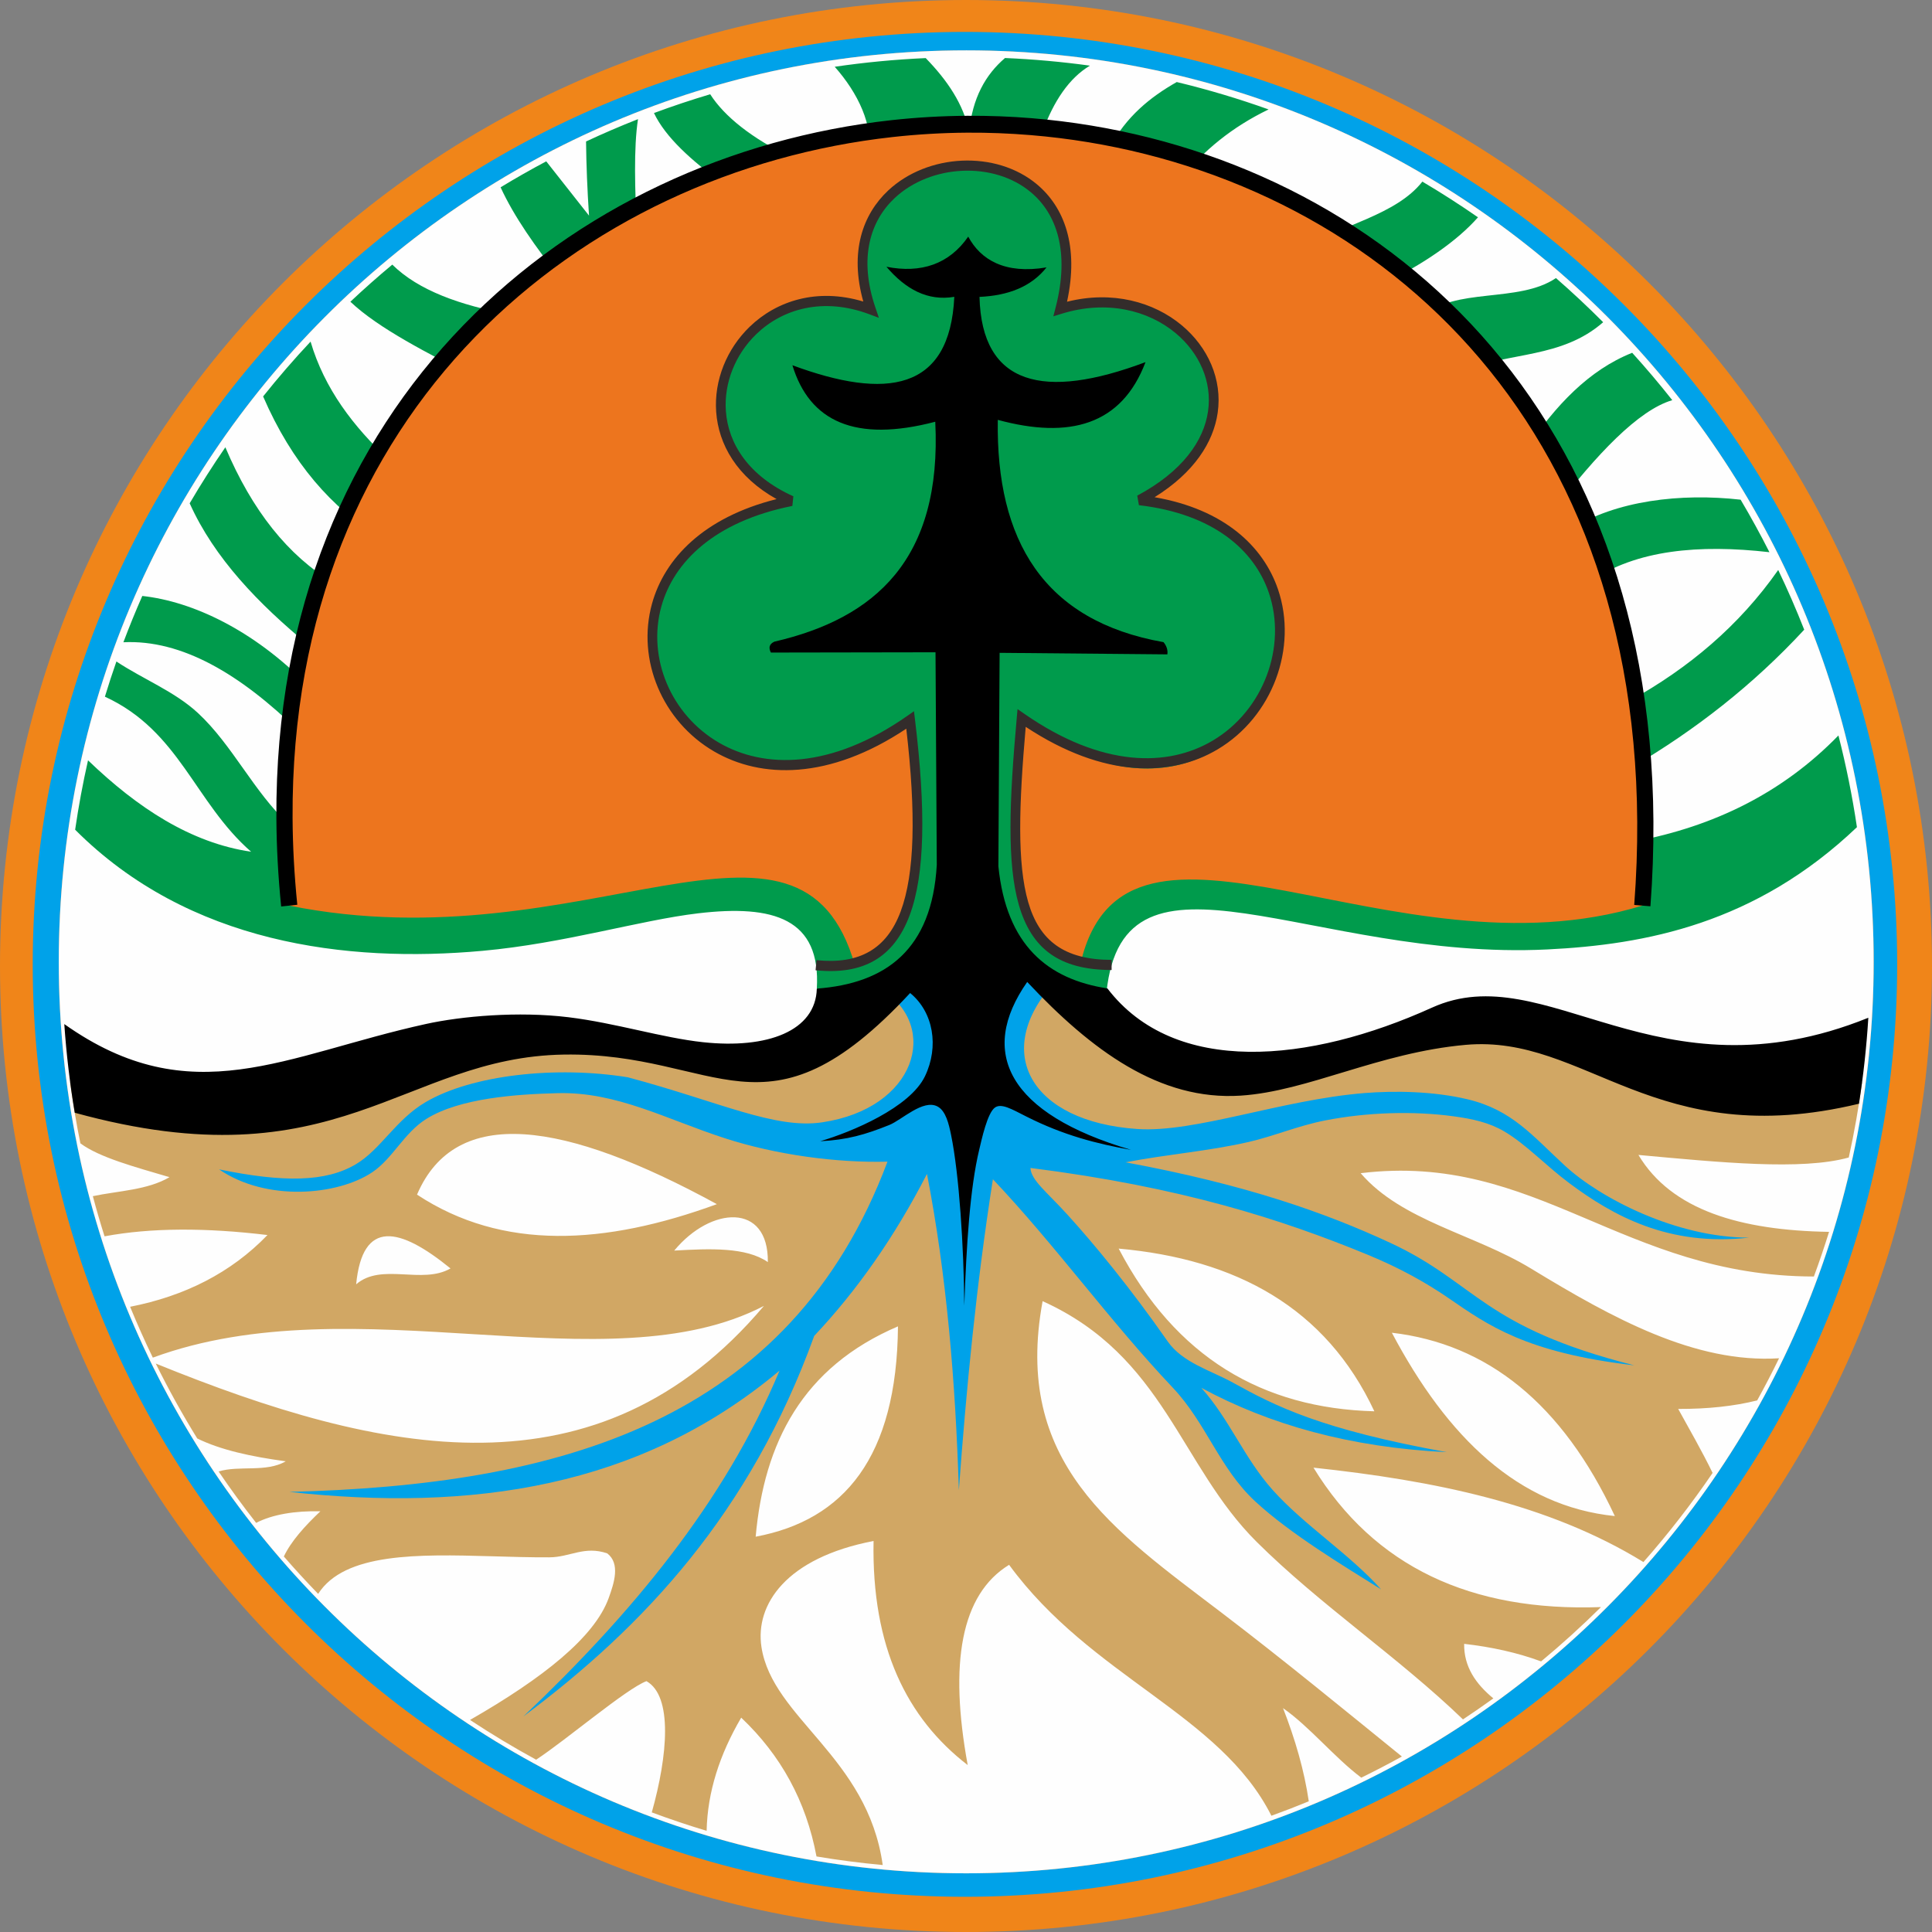<?xml version="1.0" encoding="UTF-8"?>
<!DOCTYPE svg PUBLIC "-//W3C//DTD SVG 1.0//EN" "http://www.w3.org/TR/2001/REC-SVG-20010904/DTD/svg10.dtd">
<!-- Creator: CorelDRAW 2018 -->
<svg xmlns="http://www.w3.org/2000/svg" xml:space="preserve" width="181.153mm" height="181.153mm" version="1.0" style="shape-rendering:geometricPrecision; text-rendering:geometricPrecision; image-rendering:optimizeQuality; fill-rule:evenodd; clip-rule:evenodd"
viewBox="0 0 18157.52 18157.51"
 xmlns:xlink="http://www.w3.org/1999/xlink">
 <rect x="0" y="0" width="18157.52" height="18157.51" fill="#808080" stroke="none"/>
 <defs>
  <style type="text/css">
   <![CDATA[
    .fil7 {fill:none}
    .fil2 {fill:#FEFEFE}
    .fil3 {fill:#D1A764}
    .fil0 {fill:#F08519}
    .fil5 {fill:#ED751E}
    .fil1 {fill:#00A2E9}
    .fil4 {fill:#009B4C}
    .fil6 {fill:black}
    .fil9 {fill:#332C2B;fill-rule:nonzero}
    .fil8 {fill:black;fill-rule:nonzero}
   ]]>
  </style>
 </defs>
 <g id="Layer_x0020_1">
  <path class="fil0" d="M9078.76 0c5014.07,0 9078.75,4064.7 9078.75,9078.75 0,5014.07 -4064.69,9078.75 -9078.75,9078.75 -5014.07,0 -9078.76,-4064.69 -9078.76,-9078.75 0,-5014.06 4064.7,-9078.75 9078.76,-9078.75zm2.06 473.26c2355.01,0 4487.14,958.87 6030.53,2509.15 1543.34,1550.23 2497.93,3691.79 2497.93,6057.2 0,2365.41 -954.59,4506.97 -2497.93,6057.2 -1543.39,1550.27 -3675.51,2509.14 -6030.53,2509.14 -2355.01,0 -4487.14,-958.87 -6030.52,-2509.15 -1543.35,-1550.23 -2497.93,-3691.79 -2497.93,-6057.19 0,-2365.41 954.58,-4506.98 2497.93,-6057.2 1543.38,-1550.27 3675.51,-2509.15 6030.52,-2509.15zm5985.25 2554.2c-1531.69,-1538.54 -3647.81,-2490.14 -5985.25,-2490.14 -2337.43,0 -4453.54,951.61 -5985.24,2490.14 -1531.75,1538.57 -2479.16,3664.2 -2479.16,6012.15 0,2347.95 947.4,4473.57 2479.16,6012.15 1531.69,1538.52 3647.81,2490.13 5985.24,2490.13 2337.44,0 4453.55,-951.6 5985.25,-2490.12 1531.74,-1538.58 2479.16,-3664.2 2479.16,-6012.16 0,-2347.95 -947.41,-4473.59 -2479.16,-6012.15z"/>
  <path class="fil1" d="M9068.83 299.97c4838.73,0 8761.3,3923.44 8761.3,8763.26 0,4839.82 -3922.57,8763.26 -8761.3,8763.26 -4838.73,0 -8761.29,-3923.44 -8761.29,-8763.26 0,-4839.82 3922.56,-8763.26 8761.29,-8763.26zm12 173.29c2355.01,0 4487.14,958.87 6030.53,2509.15 1543.34,1550.23 2497.93,3691.79 2497.93,6057.2 0,2365.41 -954.59,4506.97 -2497.93,6057.2 -1543.39,1550.27 -3675.51,2509.14 -6030.53,2509.14 -2355.01,0 -4487.14,-958.87 -6030.52,-2509.15 -1543.35,-1550.23 -2497.93,-3691.79 -2497.93,-6057.19 0,-2365.41 954.58,-4506.98 2497.93,-6057.2 1543.38,-1550.27 3675.51,-2509.15 6030.52,-2509.15zm5985.25 2554.2c-1531.69,-1538.54 -3647.81,-2490.14 -5985.25,-2490.14 -2337.43,0 -4453.54,951.61 -5985.24,2490.14 -1531.75,1538.57 -2479.16,3664.2 -2479.16,6012.15 0,2347.95 947.4,4473.57 2479.16,6012.15 1531.69,1538.52 3647.81,2490.13 5985.24,2490.13 2337.44,0 4453.55,-951.6 5985.25,-2490.12 1531.74,-1538.58 2479.16,-3664.2 2479.16,-6012.16 0,-2347.95 -947.41,-4473.59 -2479.16,-6012.15z"/>
  <path class="fil2" d="M9080.83 473.26c2355.01,0 4487.14,958.87 6030.53,2509.15 1543.34,1550.23 2497.93,3691.79 2497.93,6057.2 0,2365.41 -954.59,4506.97 -2497.93,6057.2 -1543.39,1550.27 -3675.51,2509.14 -6030.53,2509.14 -2355.01,0 -4487.14,-958.87 -6030.52,-2509.15 -1543.35,-1550.23 -2497.93,-3691.79 -2497.93,-6057.19 0,-2365.41 954.58,-4506.98 2497.93,-6057.2 1543.38,-1550.27 3675.51,-2509.15 6030.52,-2509.15z"/>
  <path class="fil3" d="M17500.15 10172.7c-31.81,238.6 -73.91,473.91 -124.93,705.85 -442.68,123.77 -1216.06,45.31 -1976.79,-24.07 310.58,519.95 960.64,709.46 1791.56,722.92 -44.01,141.48 -91.52,281.41 -142.56,419.63 -1797.78,-2.89 -2607.26,-1173 -4259.5,-970.99 386.23,449.72 1068.42,571.93 1601.22,896.29 770.06,468.82 1541.82,892.47 2331.01,843.2 -65.13,134.11 -133.95,266.1 -205.75,396.16 -217.88,54.18 -465.27,80.79 -742.22,79.85 101.76,184.33 224.52,397.88 323.35,601.56 -199.51,292.89 -416.78,572.62 -650.15,837.68 -892,-549.02 -1969.61,-766.13 -3100.9,-887.32 571.39,932.85 1481.93,1354.83 2702.01,1310.47 -179.93,178.33 -367.71,348.68 -562.79,510.44 -224.7,-82.86 -466.94,-135.81 -723.11,-164.94 -3.06,214.39 108.52,375.96 274.36,512.53 -93.74,67.75 -188.89,133.63 -285.43,197.59 -605.51,-583.91 -1345.3,-1078.09 -1939.73,-1669.37 -722.68,-718.84 -866.29,-1744.08 -2010.94,-2261.53 -280.65,1518.59 663.65,2152.42 1679.97,2926.46 591.4,450.42 1159.55,918.14 1696.62,1353.23 -125.31,69.44 -252.71,135.58 -381.8,198.72 -254.51,-191.65 -482.3,-476.46 -735.23,-653.42 113.95,291.87 199.21,583.76 241.93,875.66 -115.81,47.75 -232.93,92.98 -351.25,135.64 -481.47,-956.33 -1690.99,-1299.98 -2465.13,-2358.3 -454.23,278.64 -564.24,927.14 -389.07,1882.1 -572.09,-440.94 -903.95,-1108.12 -884.78,-2106.01 -821.79,157.65 -1114.85,597.22 -1053.66,996.6 102.49,668.73 997.24,1031.22 1139.68,2048.84 -209.75,-19.32 -417.32,-46.25 -622.38,-80.62 -97.35,-519.8 -335.81,-953 -707.64,-1304.38 -203.55,347.15 -317.29,701.24 -324.9,1063.54 -174.21,-52.39 -346.09,-110.19 -515.41,-173.3 150.3,-534.39 198.67,-1093.35 -50.13,-1233.37 -189.72,71.5 -748.84,548.88 -1036.64,738.14 -212.8,-115.8 -420.05,-240.55 -621.4,-373.63 687.35,-394.13 1169.51,-777.9 1302.56,-1144.04 52.08,-143.32 111.32,-324.87 -12.85,-421.42 -215.1,-73.61 -349.76,36.07 -543.31,37.17 -176.21,1 -359.86,-4.74 -542.98,-9.99 -695.63,-20 -1383.94,-33.35 -1630.76,353.45 -110.56,-114.17 -218.32,-231.1 -322.42,-351.31 67.22,-142.59 198.56,-287.89 343.09,-424.64 -236.92,-6.17 -453.06,30.09 -603.33,108.79 -123.09,-156.66 -240.72,-317.83 -352.83,-483.09 192.43,-59.57 447.27,11.64 630.8,-95.66 -321.05,-43.27 -611.75,-106.13 -831.73,-214.67 -140.53,-227.76 -270.68,-462.63 -389.82,-703.99 2122.59,862.48 4157.08,1302.25 5715.54,-541.7 -1475.24,765.67 -3833.92,-216.23 -5743.13,486.1 -75.91,-156.66 -146.91,-316.15 -213.38,-477.99 511.26,-100.35 946.55,-317.47 1290.92,-674.3 -576.74,-69.45 -1091.23,-69.91 -1531.31,12.09 -39.45,-124.57 -76.12,-250.38 -109.97,-377.36 239.53,-50.62 514.38,-56.85 720.33,-178.58 -325.84,-96.26 -658.17,-184.93 -837.34,-317.85 -38.71,-190.42 -71.13,-383.14 -96.99,-577.94 423.97,83.4 918.53,259.13 1451.49,216.67 861,-68.59 1738.28,-634.93 2504.1,-643.51 395.2,-4.43 872.23,6.84 1239.96,60.17 458.07,66.43 793.96,177.6 1141.68,165.77 791.51,-26.96 962.15,-423.25 1228.95,-939.65l808.28 -127.25c264.31,33.38 704.73,-161.83 792.94,100.15 216.78,643.81 1070.86,1114.2 2102.37,1078.77 661.21,-22.7 1344.79,-473.14 2146.54,-495.84 1300.94,-36.83 1443.91,778.38 3425.1,589.82zm-13266.11 1748.47c-479.24,-389.88 -827.3,-465.72 -886.86,149.19 238.41,-206.38 619.85,4.96 886.86,-149.19zm2982.41 -59.68c7.23,-562.07 -536.71,-523.78 -879.71,-108.16 339.57,-19.17 674.94,-33.32 879.71,108.16zm-479.18 -544.53c-1431.62,-781.69 -2454.37,-938.97 -2817.92,-89.51 803.7,530.26 1766.26,474.3 2817.92,89.51zm1702.19 1148.73c-899.16,384 -1258.47,1095.35 -1337.44,1976.72 830.25,-155.4 1327.32,-747.18 1337.44,-1976.72zm2074.11 -731.01c1104.99,99.44 1946.56,554.45 2403.09,1529.16 -1050.45,-27.98 -1867.59,-506.62 -2403.09,-1529.16zm2567.59 790.69c895.63,104.42 1600.41,663.87 2095.56,1723.1 -904.15,-91.83 -1572.89,-736.13 -2095.56,-1723.1z"/>
  <path class="fil4" d="M17451.98 7774.08c-954.5,908.92 -1988.3,1103.99 -2911.18,1149.11 -2207.79,107.95 -3981.39,-1143.51 -4141.67,402.05 -893.17,-143.11 -1829.27,109.1 -2722.42,-34.01 39.07,-656.84 -403.89,-791.84 -1116.23,-707.5 -547.83,64.87 -1255.03,282.34 -2024.82,352.36 -1279.95,116.43 -2762.52,-68.42 -3829.44,-1138.2 32.08,-220.24 72.54,-437.75 121.09,-652.17 466.57,448.48 966.34,775.77 1532.89,859.3 -531.41,-463.85 -670.67,-1133.83 -1374.24,-1457.47 33.89,-111.19 69.86,-221.47 108.1,-330.66 251.22,166.65 547.18,281.11 766.72,484.66 323.81,300.22 526.04,742.18 849.87,1042.4l96.55 -872.69c-549.14,-535.87 -1098.27,-861.68 -1647.4,-835.21 55.27,-147.02 114.55,-292.07 177.57,-435.07 475.47,51.94 1044.54,322.58 1544.92,830.14l20.24 -366.43c-473.22,-389.35 -889.17,-820.58 -1119.87,-1334.46 105.47,-179.87 217.34,-355.5 335.29,-526.57 252.07,595.36 590.25,1019.62 1014.66,1272.67l436.28 -425.18c-448.63,-275.34 -823.98,-697.14 -1096.07,-1325.32 141.83,-177.74 290.69,-349.58 446.01,-515.23 130.11,442.39 402.45,800.03 743.04,1117l797.46 -779.49c-439.06,-230.12 -895.89,-456.75 -1166.35,-712.44 127.68,-120.23 259.02,-236.56 393.94,-348.74 245.25,242.56 637.18,381.88 1104.3,468.26l472.72 -343.23c-231.26,-290.57 -432.96,-576.71 -559.2,-851.62 140.4,-85.34 283.42,-166.75 428.99,-243.96l402 510.03c-15.68,-239.84 -25.54,-472.77 -27.87,-696.72 160.08,-74.97 322.93,-145 488.28,-210.03 -41.72,269.16 -28.98,669.54 -9.82,1059.66l808.19 -455.02c-296.97,-215.22 -539.6,-434.09 -648.32,-661.96 173.55,-64.45 349.78,-123.38 528.49,-176.51 132.45,207.12 388.74,413.84 767.09,596.05l722.36 -26.1c47.95,-274.66 -100.66,-581.55 -319.1,-828.31 280.77,-41.26 566.04,-68.61 855.05,-81.51 203.75,209.67 357.19,435.31 408.13,693.49 30.28,-317.07 153.27,-537.44 337.22,-694.22 269.39,11.47 535.53,35.53 797.82,71.72 -195.74,117.19 -339.29,332.31 -444.87,618.77l629.37 152.92c156.33,-292.9 381.23,-475.76 631.69,-617.63 293.97,70.71 581.98,156.83 863.15,257.45 -340.42,163.88 -613.48,386.34 -829.28,658.55l1158.22 648.95c355.18,-224.43 866.89,-312.33 1116.2,-629.1 178.56,105.53 352.92,217.46 522.78,335.46 -196.15,222.65 -511.07,438.89 -884.43,621.86l371.91 313.3c279.88,-281.73 894.42,-124.84 1245.28,-364.23 152.48,132.8 300.2,270.96 442.83,414.23l0.77 0.78c-389.76,341.77 -884.51,278.74 -1295.51,452.7l579.31 727.28c270.5,-397.05 579.46,-729.47 989.11,-892.7 130.54,143.94 256.18,292.46 376.75,445.19 -321.08,94.84 -713.23,513.1 -1110.42,1029.49l151.47 185.36c428.46,-272.47 1039.66,-342.63 1601.27,-279.48 95.51,161.13 185.88,325.73 270.87,493.52 -664.82,-75.6 -1248.89,-21.64 -1683.2,272.58l373.27 1122.21c548.82,-304.83 1023.56,-700.92 1392.4,-1227.61 87.92,183.51 169.49,370.67 244.38,561.21 -477.57,516.52 -1022.82,943.66 -1624.77,1295.88l35.03 693.1c738.82,-139.85 1385.27,-453.84 1911.27,-994.93 72.3,281.95 130.46,569.58 173.91,862.04z"/>
  <path class="fil1" d="M8292.41 9302.79l812.2 -399.01 805.05 328.06c-594.35,652.77 -225.08,1310.98 779.84,1378.91 542.53,36.68 1354.52,-275.13 2135.5,-337.93 283.76,-22.81 647.68,-17.37 966.67,58.44 418.26,99.4 608.2,340.59 917.69,625.68 328.48,302.58 1043.67,674.87 1730.63,674.59 -758.1,85.63 -1280.29,-205.59 -1691,-511.8 -222.03,-165.53 -403.15,-362.8 -610.38,-485.67 -141.8,-84.06 -298.71,-118.47 -477.99,-142.86 -380.62,-51.79 -814.47,-37.69 -1204.78,38.63 -258.52,50.55 -479.92,147.25 -719.12,202.31 -379.03,87.25 -769.89,116.11 -1158.65,191.6 1130.44,209.21 1877.94,473.51 2489.31,757.38 811.46,376.79 861.03,788.07 2292.1,1150.85 -1023.19,-119.96 -1375.81,-378.3 -1748.38,-633.86 -209,-143.37 -453.72,-280.79 -755.03,-404.83 -812.67,-334.58 -1751.42,-637.02 -3171.8,-816.57 7.1,116.91 152.62,223.61 352.63,444.05 246.82,272.01 586.05,682.86 936.71,1185.3 141.09,202.11 403.35,272.12 615.93,389.59 394.04,217.74 821.1,437.73 2008.36,652.19 -907.57,-44.22 -1666.15,-257.72 -2307.35,-604.54 268.3,300.83 400.72,657.61 669.02,958.44 294.69,330.41 725.29,604.9 1019.98,935.33 -347.94,-217.88 -854.41,-522.25 -1182.36,-826.25 -338.36,-313.65 -458.92,-735.13 -777.31,-1071.5 -588.98,-622.26 -1099.31,-1334.06 -1688.31,-1956.34 -156.31,997.03 -249.54,1964.84 -319.94,2922.08 -31.89,-1021.71 -115.06,-2020.02 -299.55,-2972.08 -304.84,593.16 -659.55,1097.81 -1059.76,1521.92 -602.46,1664.18 -1597.33,2729.11 -2734.13,3577.26 1015.94,-963.96 1888.49,-2008.46 2408.36,-3251.03 -1320.97,1107.55 -2904.25,1325.98 -4606.76,1140.26 2525.74,-63.12 4700.37,-649.37 5621.08,-3103.87 -482.44,12.36 -1047.64,-64.54 -1526.78,-219.54 -551.43,-178.39 -1016.79,-438.45 -1572.03,-424.25 -384.73,9.84 -920.14,45.08 -1235.58,242.34 -210.86,131.88 -315.57,373.24 -510.29,502.69 -324.53,215.75 -989.46,277.51 -1437.44,-28.68 609.76,125.08 1004.63,119.32 1286.87,-48.85 233.85,-139.33 372.56,-417.03 653.32,-582.48 437.87,-258.02 1229.43,-343.11 1901.86,-233.98 859.39,229.4 1379.98,489.41 1825.93,423.25 881.52,-130.77 1108.09,-894.84 565.68,-1245.22z"/>
  <path class="fil5" d="M2718.29 8511.34c-44.12,-305.55 -67.38,-617.88 -67.38,-935.7 0,-3567.42 2877.51,-6460.47 6425.75,-6460.47 3548.23,0 6425.73,2893.05 6425.73,6460.47 0,317.82 -23.25,630.15 -67.38,935.7 -2346.28,716.53 -4849.99,-1268.85 -5278.36,537.39 -709.57,-157.56 -664.64,-892.16 -587.79,-2226.71 7.7,-40.4 85.29,-6.75 93.59,-47.78 1967.8,1588.49 3654.41,-1508.98 1079.96,-2066.23 1356.92,-872.25 321.91,-2211.48 -779.57,-1797.69 413.65,-1976.84 -2304.32,-1594.84 -1808.51,-5.97 -1281.29,-392.72 -1964.35,1152.09 -716.18,1803.67 -2564.52,483.17 -999.64,3668.96 1115.73,2058.77 218.91,1631.67 -50.5,2188.15 -518.44,2307.47 -513.8,-1806.37 -2528.56,-2.08 -5317.16,-562.91z"/>
  <path class="fil6" d="M8553.7 9332.79c-1364.11,1467.18 -1797.31,555.34 -3254.19,578.4 -1515.66,24 -2124.06,1228.11 -4597.04,546.55 -45.91,-273.54 -78.72,-551.5 -98.22,-833.15 1195.47,846.78 2074.98,289.53 3400,-1.14 333.67,-73.2 865.28,-120.91 1339.08,-63.13 443.4,54.08 878.98,193.17 1263.78,234.57 606.58,65.25 1058.74,-105.72 1069.59,-503.64 649.58,-48.31 1082.05,-365.82 1127.51,-1163.28l-11.98 -1997.64 -1547.31 2.59c-20.99,-41.79 -19.24,-78.1 32.57,-102.41 946.48,-218.9 1576.99,-773.55 1512.41,-2066.88 -752.41,197.42 -1181.5,-2.21 -1342.67,-530.83 880.96,326.04 1479.97,244.4 1521.65,-643.13 -251.07,42.25 -458.1,-71.67 -637.81,-282.46 325.94,64.12 590.07,-24.98 768.57,-283.33 116.35,216.83 343.66,355.19 735.9,289.24 -142.8,180.93 -358.77,264.89 -629.99,277.14 20.61,834.22 605.07,972.46 1560.25,613.18 -224.67,592.98 -715.47,725.35 -1388.34,542.54 -17.17,1134.64 430.55,1889.5 1557.74,2089.22 27.69,34.16 41.81,71.87 36.08,114.75l-1576.69 -14.43 -11.49 2006.18c74.79,742.7 463.54,1061.66 1024.74,1147.89 631.54,825.6 1897.71,702.45 3050.33,180.48 1074.25,-486.48 2108.3,899.76 4100.91,95.16 -16.83,272.97 -46.21,542.49 -88,807.93 -1925.57,463.61 -2565.01,-654.5 -3696.84,-553.28 -818.23,73.18 -1480.67,435.73 -2112.77,477.12 -762.89,49.96 -1403.42,-425.28 -2007.51,-1068.3 -464.34,663.36 -179.2,1237.83 975.23,1577.96 -315.88,-56.22 -633.53,-136.04 -983.84,-313.54 -139.42,-70.64 -233.03,-125.92 -293.54,-84.7 -72.29,49.24 -126.46,303.43 -149.02,397.51 -86.48,360.71 -119.98,891.9 -140.11,1466.03 -4.09,-553.66 -48.75,-1238.99 -124.36,-1606.49 -21.04,-102.25 -49.17,-225.19 -127.53,-266.61 -135.18,-71.46 -336.25,127.19 -452.53,173.89 -226.22,90.86 -393.3,139.61 -649.46,152.85 294.65,-86.71 842.99,-315.43 984.75,-611.51 133.18,-278.13 79.69,-602.23 -139.87,-781.33z"/>
  <path class="fil7" d="M2718.29 8511.34c-478.2,-4715.91 2950.78,-7323.05 6372.86,-7343.83 3332.66,-20.23 6717.9,2402.7 6343.87,7343.83"/>
  <path class="fil8" d="M2642.52 8519.43c-28.78,-283.76 -43.5,-560.88 -45,-831.1 -10.98,-1967.21 683.97,-3524.51 1757.15,-4631.65 1072.04,-1105.98 2521.59,-1761.67 4021.37,-1927.09 236.62,-26.09 475.36,-39.94 714.83,-41.41 204.23,-1.23 406.87,6.38 607.06,22.86 1488.42,122.55 2942.46,730.6 4027.89,1830.73 1085.81,1100.49 1801.88,2692 1813.53,4780.6 1.44,259.35 -7.77,524.47 -28.26,795.18l-152.13 -12.44c20.45,-270.11 29.66,-530.8 28.26,-782.13 -11.38,-2041.25 -709.31,-3594.75 -1767.58,-4667.34 -1058.62,-1072.96 -2478.76,-1666.15 -3933.63,-1785.94 -199.61,-16.44 -398.09,-24.06 -594.55,-22.86 -232.87,1.41 -466.63,15.08 -699.9,40.79 -1466.05,161.71 -2882.5,802.15 -3929.5,1882.28 -1045.86,1078.96 -1723.1,2597.82 -1712.39,4517.79 1.46,263.41 16,535.31 44.41,815.53l-151.54 16.19z"/>
  <path class="fil9" d="M7674.03 9023.91c401.38,41.27 658.41,-103.78 790.35,-457.03 133.47,-357.32 145.08,-923.27 53.21,-1718.41 -727.07,484.36 -1365.09,469.88 -1804.89,214.72 -243.87,-141.48 -426.65,-357.03 -530.17,-603.03 -103.76,-246.56 -127.91,-523.89 -54.27,-788.24 117.48,-421.66 483.08,-808.83 1170.24,-981.24 -373.52,-208.29 -545.84,-513.94 -567.7,-820.22 -10.56,-148.28 14.38,-296.5 69.08,-433.73 54.42,-136.53 138.53,-262.32 246.53,-366.5 251.44,-242.55 631.74,-367.27 1067.09,-236.3 -131.19,-466.58 -5.68,-819.06 233.87,-1043.56 185.01,-173.38 438.28,-268.91 693.16,-280.45 255.25,-11.58 513.02,61 706.6,223.79 252.77,212.58 395.71,575.98 281.1,1102.14 426.02,-107.18 814.91,1.71 1077.87,220.9 123.13,102.62 218.78,229.33 278.02,369.43 59.77,141.35 82.75,296.29 59.93,454.02 -40.08,276.99 -221.35,561.37 -592.94,792.73 654.68,113.4 1022.25,461.95 1160.11,866.37 93.46,274.18 80.69,573.53 -20.21,842.69 -100.64,268.5 -289.21,507.22 -547.55,660.88 -434.39,258.37 -1065.1,276.08 -1803.5,-211.83 -63.72,733.06 -82.17,1281.75 23.4,1647.15 104.8,362.77 338.06,542.56 783.93,543.05l0 95.2c-494.28,-0.53 -753.71,-202.82 -871.64,-611 -113.42,-392.57 -89.91,-977.61 -19.67,-1761.61l7.13 -79.61 63.56 44.13c732.08,508.51 1351.87,501.33 1771.68,251.63 239.36,-142.37 414.12,-363.69 507.47,-612.72 93.11,-248.38 105.05,-524.16 19.12,-776.24 -136.36,-399.98 -520.83,-741.65 -1221.04,-823.07l-15.75 -89.79c424.14,-226.52 625.17,-514.72 665.33,-792.15 20.15,-139.25 -0.23,-276.26 -53.14,-401.38 -53.44,-126.4 -139.88,-240.83 -251.17,-333.61 -257.13,-214.33 -646.54,-313.89 -1071.18,-182.44l-78.41 24.28 21.33 -82.32c136.26,-526.08 7.73,-881.74 -231.05,-1082.55 -175.66,-147.72 -411.21,-213.52 -645.41,-202.88 -234.58,10.63 -466.97,97.9 -635.88,256.18 -228.9,214.53 -340.78,562.55 -180.8,1030.92l32.38 94.81 -90.9 -33.96c-435.29,-162.59 -815.97,-49.33 -1060.93,186.97 -97.99,94.54 -174.42,208.93 -223.98,333.29 -49.28,123.65 -71.78,257.09 -62.27,390.43 21.73,304.73 212.16,610.37 634.17,800.6l-9.49 90.53c-732.94,146.31 -1114.87,527.5 -1230.79,943.56 -67.48,242.19 -45.14,496.84 50.33,723.66 95.69,227.41 264.9,426.8 490.79,557.86 425.26,246.72 1052.08,251.09 1771.39,-252.73l61.38 -42.99 9.31 76.59c103.39,850.96 93.83,1456.39 -49.61,1840.41 -149.15,399.31 -436.76,563.53 -884.5,517.5l8.96 -94.82z"/>
 </g>
</svg>
